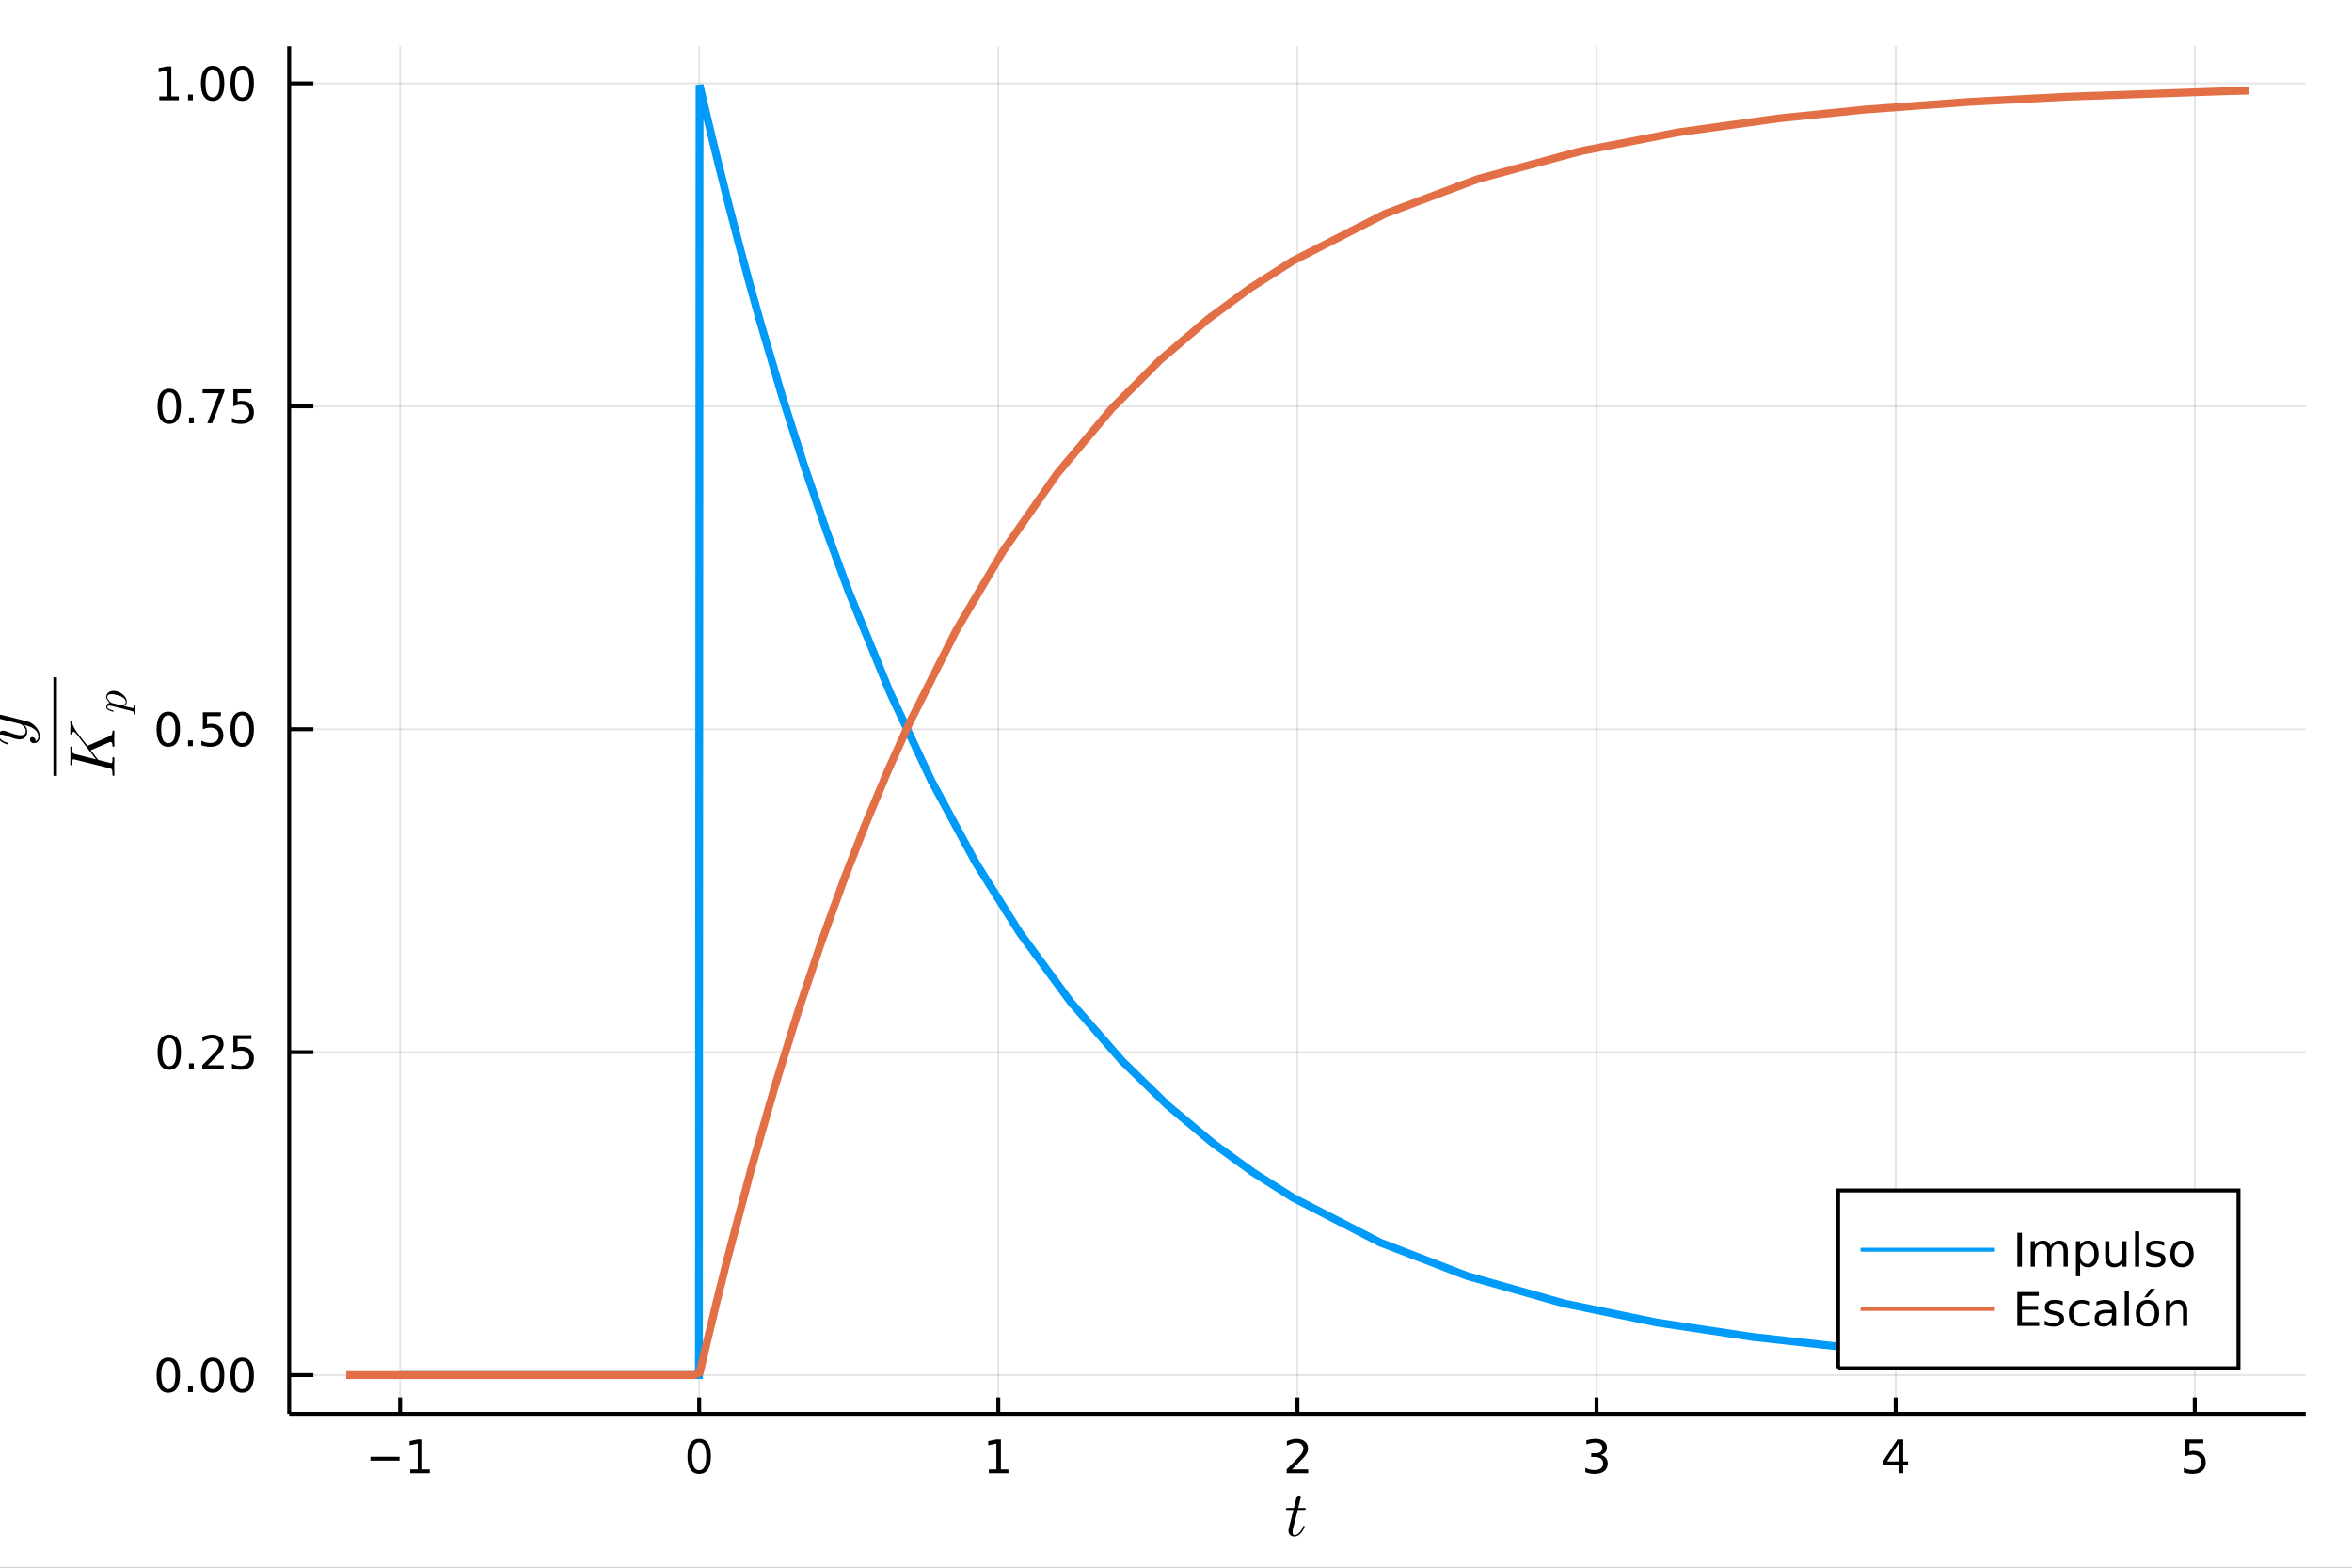 <?xml version="1.0" encoding="utf-8"?>
<svg xmlns="http://www.w3.org/2000/svg" xmlns:xlink="http://www.w3.org/1999/xlink" width="600" height="400" viewBox="0 0 2400 1600">
<rect x="0" y="0" width="2400" height="1600" fill="#333333" stroke="none"/>
<defs>
  <clipPath id="clip840">
    <rect x="0" y="0" width="2400" height="1600"/>
  </clipPath>
</defs>
<path clip-path="url(#clip840)" d="
M0 1600 L2400 1600 L2400 0 L0 0  Z
  " fill="#ffffff" fill-rule="evenodd" fill-opacity="1"/>
<defs>
  <clipPath id="clip841">
    <rect x="480" y="0" width="1681" height="1600"/>
  </clipPath>
</defs>
<defs>
  <clipPath id="clip842">
    <rect x="310" y="47" width="2043" height="1342"/>
  </clipPath>
</defs>
<path clip-path="url(#clip840)" d="
M295.06 1442.95 L2352.76 1442.95 L2352.76 47.244 L295.06 47.244  Z
  " fill="#ffffff" fill-rule="evenodd" fill-opacity="1"/>
<defs>
  <clipPath id="clip843">
    <rect x="295" y="47" width="2059" height="1397"/>
  </clipPath>
</defs>
<polyline clip-path="url(#clip843)" style="stroke:#000000; stroke-width:2; stroke-opacity:0.1; fill:none" points="
  408.237,1442.95 408.237,47.244 
  "/>
<polyline clip-path="url(#clip843)" style="stroke:#000000; stroke-width:2; stroke-opacity:0.1; fill:none" points="
  713.461,1442.95 713.461,47.244 
  "/>
<polyline clip-path="url(#clip843)" style="stroke:#000000; stroke-width:2; stroke-opacity:0.1; fill:none" points="
  1018.68,1442.95 1018.68,47.244 
  "/>
<polyline clip-path="url(#clip843)" style="stroke:#000000; stroke-width:2; stroke-opacity:0.1; fill:none" points="
  1323.91,1442.95 1323.91,47.244 
  "/>
<polyline clip-path="url(#clip843)" style="stroke:#000000; stroke-width:2; stroke-opacity:0.1; fill:none" points="
  1629.13,1442.95 1629.13,47.244 
  "/>
<polyline clip-path="url(#clip843)" style="stroke:#000000; stroke-width:2; stroke-opacity:0.1; fill:none" points="
  1934.36,1442.95 1934.36,47.244 
  "/>
<polyline clip-path="url(#clip843)" style="stroke:#000000; stroke-width:2; stroke-opacity:0.1; fill:none" points="
  2239.58,1442.95 2239.58,47.244 
  "/>
<polyline clip-path="url(#clip840)" style="stroke:#000000; stroke-width:4; stroke-opacity:1; fill:none" points="
  295.06,1442.95 2352.76,1442.95 
  "/>
<polyline clip-path="url(#clip840)" style="stroke:#000000; stroke-width:4; stroke-opacity:1; fill:none" points="
  408.237,1442.95 408.237,1426.2 
  "/>
<polyline clip-path="url(#clip840)" style="stroke:#000000; stroke-width:4; stroke-opacity:1; fill:none" points="
  713.461,1442.95 713.461,1426.2 
  "/>
<polyline clip-path="url(#clip840)" style="stroke:#000000; stroke-width:4; stroke-opacity:1; fill:none" points="
  1018.68,1442.95 1018.68,1426.2 
  "/>
<polyline clip-path="url(#clip840)" style="stroke:#000000; stroke-width:4; stroke-opacity:1; fill:none" points="
  1323.91,1442.95 1323.91,1426.2 
  "/>
<polyline clip-path="url(#clip840)" style="stroke:#000000; stroke-width:4; stroke-opacity:1; fill:none" points="
  1629.13,1442.95 1629.13,1426.2 
  "/>
<polyline clip-path="url(#clip840)" style="stroke:#000000; stroke-width:4; stroke-opacity:1; fill:none" points="
  1934.36,1442.95 1934.36,1426.2 
  "/>
<polyline clip-path="url(#clip840)" style="stroke:#000000; stroke-width:4; stroke-opacity:1; fill:none" points="
  2239.58,1442.95 2239.58,1426.2 
  "/>
<path clip-path="url(#clip840)" d="M 0 0 M377.994 1486.79 L407.67 1486.79 L407.67 1490.73 L377.994 1490.73 L377.994 1486.79 Z" fill="#000000" fill-rule="evenodd" fill-opacity="1" /><path clip-path="url(#clip840)" d="M 0 0 M418.573 1499.69 L426.212 1499.69 L426.212 1473.32 L417.902 1474.99 L417.902 1470.73 L426.165 1469.06 L430.841 1469.06 L430.841 1499.69 L438.48 1499.69 L438.48 1503.62 L418.573 1503.62 L418.573 1499.69 Z" fill="#000000" fill-rule="evenodd" fill-opacity="1" /><path clip-path="url(#clip840)" d="M 0 0 M713.461 1472.14 Q709.85 1472.14 708.021 1475.71 Q706.216 1479.25 706.216 1486.38 Q706.216 1493.48 708.021 1497.05 Q709.85 1500.59 713.461 1500.59 Q717.095 1500.59 718.901 1497.05 Q720.729 1493.48 720.729 1486.38 Q720.729 1479.25 718.901 1475.71 Q717.095 1472.14 713.461 1472.14 M713.461 1468.44 Q719.271 1468.44 722.327 1473.04 Q725.405 1477.63 725.405 1486.38 Q725.405 1495.1 722.327 1499.71 Q719.271 1504.29 713.461 1504.29 Q707.651 1504.29 704.572 1499.71 Q701.517 1495.1 701.517 1486.38 Q701.517 1477.63 704.572 1473.04 Q707.651 1468.44 713.461 1468.44 Z" fill="#000000" fill-rule="evenodd" fill-opacity="1" /><path clip-path="url(#clip840)" d="M 0 0 M1009.07 1499.69 L1016.71 1499.69 L1016.71 1473.32 L1008.4 1474.99 L1008.4 1470.73 L1016.66 1469.06 L1021.33 1469.06 L1021.33 1499.69 L1028.97 1499.69 L1028.97 1503.62 L1009.07 1503.62 L1009.07 1499.69 Z" fill="#000000" fill-rule="evenodd" fill-opacity="1" /><path clip-path="url(#clip840)" d="M 0 0 M1318.56 1499.69 L1334.88 1499.69 L1334.88 1503.62 L1312.94 1503.62 L1312.94 1499.69 Q1315.6 1496.93 1320.18 1492.3 Q1324.79 1487.65 1325.97 1486.31 Q1328.21 1483.78 1329.09 1482.05 Q1330 1480.29 1330 1478.6 Q1330 1475.84 1328.05 1474.11 Q1326.13 1472.37 1323.03 1472.37 Q1320.83 1472.37 1318.38 1473.14 Q1315.95 1473.9 1313.17 1475.45 L1313.17 1470.73 Q1315.99 1469.59 1318.45 1469.02 Q1320.9 1468.44 1322.94 1468.44 Q1328.31 1468.44 1331.5 1471.12 Q1334.7 1473.81 1334.7 1478.3 Q1334.7 1480.43 1333.88 1482.35 Q1333.1 1484.25 1330.99 1486.84 Q1330.41 1487.51 1327.31 1490.73 Q1324.21 1493.92 1318.56 1499.69 Z" fill="#000000" fill-rule="evenodd" fill-opacity="1" /><path clip-path="url(#clip840)" d="M 0 0 M1633.38 1484.99 Q1636.74 1485.71 1638.61 1487.97 Q1640.51 1490.24 1640.51 1493.58 Q1640.51 1498.69 1636.99 1501.49 Q1633.47 1504.29 1626.99 1504.29 Q1624.81 1504.29 1622.5 1503.85 Q1620.21 1503.44 1617.75 1502.58 L1617.75 1498.07 Q1619.7 1499.2 1622.01 1499.78 Q1624.33 1500.36 1626.85 1500.36 Q1631.25 1500.36 1633.54 1498.62 Q1635.86 1496.89 1635.86 1493.58 Q1635.86 1490.52 1633.7 1488.81 Q1631.57 1487.07 1627.75 1487.07 L1623.73 1487.07 L1623.73 1483.23 L1627.94 1483.23 Q1631.39 1483.23 1633.22 1481.86 Q1635.05 1480.47 1635.05 1477.88 Q1635.05 1475.22 1633.15 1473.81 Q1631.27 1472.37 1627.75 1472.37 Q1625.83 1472.37 1623.63 1472.79 Q1621.44 1473.21 1618.8 1474.08 L1618.8 1469.92 Q1621.46 1469.18 1623.77 1468.81 Q1626.11 1468.44 1628.17 1468.44 Q1633.5 1468.44 1636.6 1470.87 Q1639.7 1473.27 1639.7 1477.4 Q1639.7 1480.27 1638.06 1482.26 Q1636.41 1484.22 1633.38 1484.99 Z" fill="#000000" fill-rule="evenodd" fill-opacity="1" /><path clip-path="url(#clip840)" d="M 0 0 M1937.36 1473.14 L1925.56 1491.58 L1937.36 1491.58 L1937.36 1473.14 M1936.14 1469.06 L1942.02 1469.06 L1942.02 1491.58 L1946.95 1491.58 L1946.95 1495.47 L1942.02 1495.47 L1942.02 1503.62 L1937.36 1503.62 L1937.36 1495.47 L1921.76 1495.47 L1921.76 1490.96 L1936.14 1469.06 Z" fill="#000000" fill-rule="evenodd" fill-opacity="1" /><path clip-path="url(#clip840)" d="M 0 0 M2229.86 1469.06 L2248.21 1469.06 L2248.21 1473 L2234.14 1473 L2234.14 1481.47 Q2235.16 1481.12 2236.18 1480.96 Q2237.19 1480.77 2238.21 1480.77 Q2244 1480.77 2247.38 1483.95 Q2250.76 1487.12 2250.76 1492.53 Q2250.76 1498.11 2247.29 1501.21 Q2243.82 1504.29 2237.5 1504.29 Q2235.32 1504.29 2233.05 1503.92 Q2230.81 1503.55 2228.4 1502.81 L2228.4 1498.11 Q2230.48 1499.25 2232.7 1499.8 Q2234.93 1500.36 2237.4 1500.36 Q2241.41 1500.36 2243.75 1498.25 Q2246.08 1496.15 2246.08 1492.53 Q2246.08 1488.92 2243.75 1486.82 Q2241.41 1484.71 2237.4 1484.71 Q2235.53 1484.71 2233.65 1485.13 Q2231.8 1485.54 2229.86 1486.42 L2229.86 1469.06 Z" fill="#000000" fill-rule="evenodd" fill-opacity="1" /><path clip-path="url(#clip840)" d="M 0 0 M1332.38 1539.82 Q1332.38 1540.72 1331.96 1540.95 Q1331.54 1541.14 1330.38 1541.14 L1324.2 1541.14 L1319.3 1560.59 Q1318.92 1562.3 1318.92 1563.75 Q1318.92 1565.36 1319.4 1566.07 Q1319.92 1566.78 1320.98 1566.78 Q1323.07 1566.78 1325.33 1564.88 Q1327.61 1562.98 1329.55 1558.34 Q1329.8 1557.73 1329.93 1557.6 Q1330.09 1557.44 1330.51 1557.44 Q1331.32 1557.44 1331.32 1558.08 Q1331.32 1558.31 1330.87 1559.34 Q1330.45 1560.37 1329.51 1561.88 Q1328.61 1563.4 1327.42 1564.81 Q1326.26 1566.23 1324.49 1567.26 Q1322.72 1568.26 1320.82 1568.26 Q1318.14 1568.26 1316.44 1566.55 Q1314.76 1564.84 1314.76 1562.17 Q1314.76 1561.3 1315.44 1558.53 Q1316.12 1555.73 1319.79 1541.14 L1313.96 1541.14 Q1313.15 1541.14 1312.83 1541.11 Q1312.54 1541.08 1312.31 1540.92 Q1312.12 1540.72 1312.12 1540.34 Q1312.12 1539.72 1312.38 1539.47 Q1312.64 1539.18 1312.96 1539.14 Q1313.31 1539.08 1314.12 1539.08 L1320.3 1539.08 L1322.88 1528.61 Q1323.14 1527.58 1323.78 1527 Q1324.46 1526.39 1324.84 1526.33 Q1325.23 1526.23 1325.52 1526.23 Q1326.39 1526.23 1326.9 1526.71 Q1327.42 1527.16 1327.42 1528 Q1327.42 1528.45 1324.71 1539.08 L1330.51 1539.08 Q1331.25 1539.08 1331.54 1539.11 Q1331.86 1539.14 1332.12 1539.31 Q1332.38 1539.47 1332.38 1539.82 Z" fill="#000000" fill-rule="evenodd" fill-opacity="1" /><polyline clip-path="url(#clip843)" style="stroke:#000000; stroke-width:2; stroke-opacity:0.1; fill:none" points="
  295.06,1403.45 2352.76,1403.45 
  "/>
<polyline clip-path="url(#clip843)" style="stroke:#000000; stroke-width:2; stroke-opacity:0.1; fill:none" points="
  295.06,1073.86 2352.76,1073.86 
  "/>
<polyline clip-path="url(#clip843)" style="stroke:#000000; stroke-width:2; stroke-opacity:0.1; fill:none" points="
  295.06,744.267 2352.76,744.267 
  "/>
<polyline clip-path="url(#clip843)" style="stroke:#000000; stroke-width:2; stroke-opacity:0.1; fill:none" points="
  295.06,414.677 2352.76,414.677 
  "/>
<polyline clip-path="url(#clip843)" style="stroke:#000000; stroke-width:2; stroke-opacity:0.1; fill:none" points="
  295.06,85.086 2352.76,85.086 
  "/>
<polyline clip-path="url(#clip840)" style="stroke:#000000; stroke-width:4; stroke-opacity:1; fill:none" points="
  295.06,1442.95 295.06,47.244 
  "/>
<polyline clip-path="url(#clip840)" style="stroke:#000000; stroke-width:4; stroke-opacity:1; fill:none" points="
  295.06,1403.45 319.753,1403.45 
  "/>
<polyline clip-path="url(#clip840)" style="stroke:#000000; stroke-width:4; stroke-opacity:1; fill:none" points="
  295.06,1073.86 319.753,1073.86 
  "/>
<polyline clip-path="url(#clip840)" style="stroke:#000000; stroke-width:4; stroke-opacity:1; fill:none" points="
  295.06,744.267 319.753,744.267 
  "/>
<polyline clip-path="url(#clip840)" style="stroke:#000000; stroke-width:4; stroke-opacity:1; fill:none" points="
  295.06,414.677 319.753,414.677 
  "/>
<polyline clip-path="url(#clip840)" style="stroke:#000000; stroke-width:4; stroke-opacity:1; fill:none" points="
  295.06,85.086 319.753,85.086 
  "/>
<path clip-path="url(#clip840)" d="M 0 0 M171.723 1389.25 Q168.112 1389.25 166.283 1392.81 Q164.478 1396.35 164.478 1403.48 Q164.478 1410.59 166.283 1414.15 Q168.112 1417.7 171.723 1417.7 Q175.357 1417.7 177.163 1414.15 Q178.991 1410.59 178.991 1403.48 Q178.991 1396.35 177.163 1392.81 Q175.357 1389.25 171.723 1389.25 M171.723 1385.54 Q177.533 1385.54 180.589 1390.15 Q183.667 1394.73 183.667 1403.48 Q183.667 1412.21 180.589 1416.82 Q177.533 1421.4 171.723 1421.4 Q165.913 1421.4 162.834 1416.82 Q159.778 1412.21 159.778 1403.48 Q159.778 1394.73 162.834 1390.15 Q165.913 1385.54 171.723 1385.54 Z" fill="#000000" fill-rule="evenodd" fill-opacity="1" /><path clip-path="url(#clip840)" d="M 0 0 M191.885 1414.85 L196.769 1414.85 L196.769 1420.73 L191.885 1420.73 L191.885 1414.85 Z" fill="#000000" fill-rule="evenodd" fill-opacity="1" /><path clip-path="url(#clip840)" d="M 0 0 M216.954 1389.25 Q213.343 1389.25 211.514 1392.81 Q209.709 1396.35 209.709 1403.48 Q209.709 1410.59 211.514 1414.15 Q213.343 1417.7 216.954 1417.7 Q220.588 1417.7 222.394 1414.15 Q224.223 1410.59 224.223 1403.48 Q224.223 1396.35 222.394 1392.81 Q220.588 1389.25 216.954 1389.25 M216.954 1385.54 Q222.764 1385.54 225.82 1390.15 Q228.898 1394.73 228.898 1403.48 Q228.898 1412.21 225.82 1416.82 Q222.764 1421.4 216.954 1421.4 Q211.144 1421.4 208.065 1416.82 Q205.01 1412.21 205.01 1403.48 Q205.01 1394.73 208.065 1390.15 Q211.144 1385.54 216.954 1385.54 Z" fill="#000000" fill-rule="evenodd" fill-opacity="1" /><path clip-path="url(#clip840)" d="M 0 0 M247.116 1389.25 Q243.505 1389.25 241.676 1392.81 Q239.871 1396.35 239.871 1403.48 Q239.871 1410.59 241.676 1414.15 Q243.505 1417.7 247.116 1417.7 Q250.75 1417.7 252.556 1414.15 Q254.384 1410.59 254.384 1403.48 Q254.384 1396.35 252.556 1392.81 Q250.75 1389.25 247.116 1389.25 M247.116 1385.54 Q252.926 1385.54 255.982 1390.15 Q259.06 1394.73 259.06 1403.48 Q259.06 1412.21 255.982 1416.82 Q252.926 1421.4 247.116 1421.4 Q241.306 1421.4 238.227 1416.82 Q235.172 1412.21 235.172 1403.48 Q235.172 1394.73 238.227 1390.15 Q241.306 1385.54 247.116 1385.54 Z" fill="#000000" fill-rule="evenodd" fill-opacity="1" /><path clip-path="url(#clip840)" d="M 0 0 M172.718 1059.66 Q169.107 1059.66 167.278 1063.22 Q165.473 1066.76 165.473 1073.89 Q165.473 1081 167.278 1084.56 Q169.107 1088.11 172.718 1088.11 Q176.352 1088.11 178.158 1084.56 Q179.987 1081 179.987 1073.89 Q179.987 1066.76 178.158 1063.22 Q176.352 1059.66 172.718 1059.66 M172.718 1055.95 Q178.528 1055.95 181.584 1060.56 Q184.663 1065.14 184.663 1073.89 Q184.663 1082.62 181.584 1087.23 Q178.528 1091.81 172.718 1091.81 Q166.908 1091.81 163.829 1087.23 Q160.774 1082.62 160.774 1073.89 Q160.774 1065.14 163.829 1060.56 Q166.908 1055.95 172.718 1055.95 Z" fill="#000000" fill-rule="evenodd" fill-opacity="1" /><path clip-path="url(#clip840)" d="M 0 0 M192.88 1085.26 L197.764 1085.26 L197.764 1091.14 L192.88 1091.14 L192.88 1085.26 Z" fill="#000000" fill-rule="evenodd" fill-opacity="1" /><path clip-path="url(#clip840)" d="M 0 0 M211.977 1087.2 L228.297 1087.2 L228.297 1091.14 L206.352 1091.14 L206.352 1087.2 Q209.014 1084.45 213.598 1079.82 Q218.204 1075.17 219.385 1073.82 Q221.63 1071.3 222.51 1069.56 Q223.412 1067.8 223.412 1066.12 Q223.412 1063.36 221.468 1061.62 Q219.547 1059.89 216.445 1059.89 Q214.246 1059.89 211.792 1060.65 Q209.362 1061.42 206.584 1062.97 L206.584 1058.24 Q209.408 1057.11 211.862 1056.53 Q214.315 1055.95 216.352 1055.95 Q221.723 1055.95 224.917 1058.64 Q228.111 1061.32 228.111 1065.81 Q228.111 1067.94 227.301 1069.87 Q226.514 1071.76 224.408 1074.36 Q223.829 1075.03 220.727 1078.24 Q217.625 1081.44 211.977 1087.2 Z" fill="#000000" fill-rule="evenodd" fill-opacity="1" /><path clip-path="url(#clip840)" d="M 0 0 M238.158 1056.58 L256.514 1056.58 L256.514 1060.51 L242.44 1060.51 L242.44 1068.99 Q243.459 1068.64 244.477 1068.48 Q245.496 1068.29 246.514 1068.29 Q252.301 1068.29 255.681 1071.46 Q259.06 1074.63 259.06 1080.05 Q259.06 1085.63 255.588 1088.73 Q252.116 1091.81 245.797 1091.81 Q243.621 1091.81 241.352 1091.44 Q239.107 1091.07 236.699 1090.33 L236.699 1085.63 Q238.783 1086.76 241.005 1087.32 Q243.227 1087.87 245.704 1087.87 Q249.709 1087.87 252.047 1085.77 Q254.384 1083.66 254.384 1080.05 Q254.384 1076.44 252.047 1074.33 Q249.709 1072.23 245.704 1072.23 Q243.829 1072.23 241.954 1072.64 Q240.102 1073.06 238.158 1073.94 L238.158 1056.58 Z" fill="#000000" fill-rule="evenodd" fill-opacity="1" /><path clip-path="url(#clip840)" d="M 0 0 M171.723 730.066 Q168.112 730.066 166.283 733.631 Q164.478 737.172 164.478 744.302 Q164.478 751.409 166.283 754.973 Q168.112 758.515 171.723 758.515 Q175.357 758.515 177.163 754.973 Q178.991 751.409 178.991 744.302 Q178.991 737.172 177.163 733.631 Q175.357 730.066 171.723 730.066 M171.723 726.362 Q177.533 726.362 180.589 730.969 Q183.667 735.552 183.667 744.302 Q183.667 753.029 180.589 757.635 Q177.533 762.219 171.723 762.219 Q165.913 762.219 162.834 757.635 Q159.778 753.029 159.778 744.302 Q159.778 735.552 162.834 730.969 Q165.913 726.362 171.723 726.362 Z" fill="#000000" fill-rule="evenodd" fill-opacity="1" /><path clip-path="url(#clip840)" d="M 0 0 M191.885 755.668 L196.769 755.668 L196.769 761.547 L191.885 761.547 L191.885 755.668 Z" fill="#000000" fill-rule="evenodd" fill-opacity="1" /><path clip-path="url(#clip840)" d="M 0 0 M207 726.987 L225.357 726.987 L225.357 730.923 L211.283 730.923 L211.283 739.395 Q212.301 739.047 213.32 738.885 Q214.338 738.7 215.357 738.7 Q221.144 738.7 224.524 741.872 Q227.903 745.043 227.903 750.459 Q227.903 756.038 224.431 759.14 Q220.959 762.219 214.639 762.219 Q212.463 762.219 210.195 761.848 Q207.95 761.478 205.542 760.737 L205.542 756.038 Q207.625 757.172 209.848 757.728 Q212.07 758.283 214.547 758.283 Q218.551 758.283 220.889 756.177 Q223.227 754.071 223.227 750.459 Q223.227 746.848 220.889 744.742 Q218.551 742.635 214.547 742.635 Q212.672 742.635 210.797 743.052 Q208.945 743.469 207 744.348 L207 726.987 Z" fill="#000000" fill-rule="evenodd" fill-opacity="1" /><path clip-path="url(#clip840)" d="M 0 0 M247.116 730.066 Q243.505 730.066 241.676 733.631 Q239.871 737.172 239.871 744.302 Q239.871 751.409 241.676 754.973 Q243.505 758.515 247.116 758.515 Q250.75 758.515 252.556 754.973 Q254.384 751.409 254.384 744.302 Q254.384 737.172 252.556 733.631 Q250.75 730.066 247.116 730.066 M247.116 726.362 Q252.926 726.362 255.982 730.969 Q259.06 735.552 259.06 744.302 Q259.06 753.029 255.982 757.635 Q252.926 762.219 247.116 762.219 Q241.306 762.219 238.227 757.635 Q235.172 753.029 235.172 744.302 Q235.172 735.552 238.227 730.969 Q241.306 726.362 247.116 726.362 Z" fill="#000000" fill-rule="evenodd" fill-opacity="1" /><path clip-path="url(#clip840)" d="M 0 0 M172.718 400.475 Q169.107 400.475 167.278 404.04 Q165.473 407.582 165.473 414.711 Q165.473 421.818 167.278 425.383 Q169.107 428.924 172.718 428.924 Q176.352 428.924 178.158 425.383 Q179.987 421.818 179.987 414.711 Q179.987 407.582 178.158 404.04 Q176.352 400.475 172.718 400.475 M172.718 396.772 Q178.528 396.772 181.584 401.378 Q184.663 405.961 184.663 414.711 Q184.663 423.438 181.584 428.045 Q178.528 432.628 172.718 432.628 Q166.908 432.628 163.829 428.045 Q160.774 423.438 160.774 414.711 Q160.774 405.961 163.829 401.378 Q166.908 396.772 172.718 396.772 Z" fill="#000000" fill-rule="evenodd" fill-opacity="1" /><path clip-path="url(#clip840)" d="M 0 0 M192.88 426.077 L197.764 426.077 L197.764 431.957 L192.88 431.957 L192.88 426.077 Z" fill="#000000" fill-rule="evenodd" fill-opacity="1" /><path clip-path="url(#clip840)" d="M 0 0 M206.769 397.397 L228.991 397.397 L228.991 399.387 L216.445 431.957 L211.561 431.957 L223.366 401.332 L206.769 401.332 L206.769 397.397 Z" fill="#000000" fill-rule="evenodd" fill-opacity="1" /><path clip-path="url(#clip840)" d="M 0 0 M238.158 397.397 L256.514 397.397 L256.514 401.332 L242.44 401.332 L242.44 409.804 Q243.459 409.457 244.477 409.295 Q245.496 409.11 246.514 409.11 Q252.301 409.11 255.681 412.281 Q259.06 415.452 259.06 420.869 Q259.06 426.447 255.588 429.549 Q252.116 432.628 245.797 432.628 Q243.621 432.628 241.352 432.258 Q239.107 431.887 236.699 431.147 L236.699 426.447 Q238.783 427.582 241.005 428.137 Q243.227 428.693 245.704 428.693 Q249.709 428.693 252.047 426.586 Q254.384 424.48 254.384 420.869 Q254.384 417.258 252.047 415.151 Q249.709 413.045 245.704 413.045 Q243.829 413.045 241.954 413.461 Q240.102 413.878 238.158 414.758 L238.158 397.397 Z" fill="#000000" fill-rule="evenodd" fill-opacity="1" /><path clip-path="url(#clip840)" d="M 0 0 M162.533 98.431 L170.172 98.431 L170.172 72.065 L161.862 73.732 L161.862 69.473 L170.126 67.806 L174.802 67.806 L174.802 98.431 L182.44 98.431 L182.44 102.366 L162.533 102.366 L162.533 98.431 Z" fill="#000000" fill-rule="evenodd" fill-opacity="1" /><path clip-path="url(#clip840)" d="M 0 0 M191.885 96.486 L196.769 96.486 L196.769 102.366 L191.885 102.366 L191.885 96.486 Z" fill="#000000" fill-rule="evenodd" fill-opacity="1" /><path clip-path="url(#clip840)" d="M 0 0 M216.954 70.885 Q213.343 70.885 211.514 74.45 Q209.709 77.991 209.709 85.121 Q209.709 92.227 211.514 95.792 Q213.343 99.334 216.954 99.334 Q220.588 99.334 222.394 95.792 Q224.223 92.227 224.223 85.121 Q224.223 77.991 222.394 74.45 Q220.588 70.885 216.954 70.885 M216.954 67.181 Q222.764 67.181 225.82 71.787 Q228.898 76.371 228.898 85.121 Q228.898 93.847 225.82 98.454 Q222.764 103.037 216.954 103.037 Q211.144 103.037 208.065 98.454 Q205.01 93.847 205.01 85.121 Q205.01 76.371 208.065 71.787 Q211.144 67.181 216.954 67.181 Z" fill="#000000" fill-rule="evenodd" fill-opacity="1" /><path clip-path="url(#clip840)" d="M 0 0 M247.116 70.885 Q243.505 70.885 241.676 74.45 Q239.871 77.991 239.871 85.121 Q239.871 92.227 241.676 95.792 Q243.505 99.334 247.116 99.334 Q250.75 99.334 252.556 95.792 Q254.384 92.227 254.384 85.121 Q254.384 77.991 252.556 74.45 Q250.75 70.885 247.116 70.885 M247.116 67.181 Q252.926 67.181 255.982 71.787 Q259.06 76.371 259.06 85.121 Q259.06 93.847 255.982 98.454 Q252.926 103.037 247.116 103.037 Q241.306 103.037 238.227 98.454 Q235.172 93.847 235.172 85.121 Q235.172 76.371 238.227 71.787 Q241.306 67.181 247.116 67.181 Z" fill="#000000" fill-rule="evenodd" fill-opacity="1" /><path clip-path="url(#clip840)" d="M 0 0 M0.417 729.443 Q0.868 729.443 1.931 729.733 L27.116 736.045 Q32.72 737.43 36.649 741.939 Q40.578 746.416 40.578 751.504 Q40.578 754.564 38.936 756.528 Q37.325 758.493 34.846 758.493 Q32.656 758.493 31.593 757.333 Q30.562 756.174 30.562 754.789 Q30.562 754.338 30.691 753.855 Q30.82 753.372 31.367 752.857 Q31.915 752.341 32.849 752.341 Q34.362 752.341 35.554 753.662 Q36.102 754.306 36.23 754.918 Q36.359 755.498 36.359 756.496 Q37.261 756.11 37.873 755.401 Q38.485 754.692 38.71 753.887 Q38.968 753.082 39.032 752.567 Q39.129 752.019 39.129 751.504 Q39.129 747.382 34.974 744.226 Q33.718 743.292 32.462 742.615 Q31.238 741.907 29.725 741.391 Q28.243 740.876 27.438 740.651 Q26.633 740.393 24.797 739.942 Q27.793 742.937 27.793 746.609 Q27.793 748.155 27.374 749.54 Q26.955 750.892 26.086 752.084 Q25.184 753.275 23.606 753.984 Q22.028 754.66 19.934 754.66 Q17.712 754.66 14.685 753.791 Q11.657 752.921 6.086 750.828 Q2.962 749.701 1.448 749.701 Q0.707 749.701 0.256 749.862 Q-0.227 750.023 -0.388 750.345 Q-0.581 750.667 -0.613 750.86 Q-0.645 751.021 -0.645 751.343 Q-0.645 753.243 1.287 755.015 Q3.219 756.786 7.535 758.01 Q8.34 758.267 8.533 758.428 Q8.727 758.589 8.727 759.072 Q8.694 759.878 8.05 759.878 Q7.793 759.878 6.794 759.588 Q5.764 759.298 4.25 758.622 Q2.704 757.913 1.319 756.947 Q-0.098 755.981 -1.096 754.467 Q-2.095 752.921 -2.095 751.15 Q-2.095 748.734 -0.516 747.253 Q1.029 745.739 3.316 745.739 Q4.25 745.739 5.087 745.997 Q5.892 746.222 8.05 747.06 Q16.746 750.441 20.997 750.441 Q22.028 750.441 22.897 750.28 Q23.735 750.087 24.572 749.668 Q25.377 749.25 25.86 748.412 Q26.311 747.543 26.311 746.351 Q26.311 744.837 25.602 743.42 Q24.862 741.971 23.863 741.069 Q22.865 740.135 22.028 739.588 Q21.158 739.008 20.707 738.879 L8.855 735.916 L3.574 734.596 Q0.707 733.984 -0.001 733.694 Q-0.678 733.308 -1.032 732.631 Q-1.386 731.955 -1.386 731.375 Q-1.386 730.57 -0.903 730.023 Q-0.42 729.443 0.417 729.443 Z" fill="#000000" fill-rule="evenodd" fill-opacity="1" /><path clip-path="url(#clip840)" d="
M58.042 791.878 L58.042 691.276 L54.522 691.276 L54.522 791.878  Z
  " fill="#000000" fill-rule="evenodd" fill-opacity="1"/>
<path clip-path="url(#clip840)" d="M 0 0 M72.432 735.743 Q72.851 735.743 73.141 735.839 Q73.398 735.936 73.527 736.161 Q73.656 736.387 73.688 736.516 Q73.72 736.645 73.752 736.934 Q73.881 738.319 74.107 739.285 Q74.332 740.219 75.492 742.538 Q76.651 744.825 78.744 747.691 L87.665 759.221 L89.179 761.153 Q89.276 761.153 89.469 761.089 Q89.63 761.024 89.856 760.96 Q90.049 760.863 90.113 760.831 L111.723 751.459 Q113.462 750.719 114.074 749.817 Q114.686 748.915 114.718 746.886 Q114.718 746.564 114.751 746.435 Q114.751 746.274 114.815 746.049 Q114.847 745.791 115.008 745.694 Q115.169 745.566 115.427 745.566 Q116.747 745.566 116.747 746.757 Q116.747 747.498 116.651 750.01 Q116.554 752.522 116.554 753.231 Q116.554 754.551 116.651 757.256 Q116.747 759.962 116.747 761.282 Q116.747 762.216 116.007 762.216 Q115.395 762.216 115.105 761.991 Q114.783 761.733 114.751 761.507 Q114.718 761.282 114.718 760.767 Q114.718 760.38 114.686 759.962 Q114.622 759.511 114.461 758.867 Q114.268 758.19 113.817 757.772 Q113.334 757.321 112.657 757.321 Q112.11 757.321 110.338 758.126 L92.593 765.759 L100.258 775.581 L110.628 778.222 Q111.015 778.287 111.691 778.448 Q112.367 778.609 112.85 778.738 Q113.334 778.834 113.527 778.834 Q113.945 778.834 114.203 778.577 Q114.461 778.287 114.59 777.578 Q114.686 776.87 114.718 776.322 Q114.718 775.742 114.718 774.551 Q114.718 773.069 114.976 772.812 Q115.137 772.683 115.427 772.683 Q115.878 772.683 116.2 772.812 Q116.49 772.941 116.586 773.198 Q116.683 773.424 116.715 773.585 Q116.747 773.746 116.747 774.003 Q116.747 774.68 116.683 776.129 Q116.619 777.546 116.619 778.287 L116.554 782.506 L116.747 790.879 Q116.747 791.878 115.942 791.878 Q115.33 791.878 115.073 791.62 Q114.783 791.362 114.751 791.072 Q114.718 790.783 114.718 790.042 Q114.718 788.432 114.622 787.465 Q114.525 786.499 114.396 785.887 Q114.235 785.243 113.784 784.921 Q113.334 784.567 112.947 784.406 Q112.528 784.245 111.594 784.019 L76.168 775.195 Q75.105 774.937 74.944 774.937 Q74.397 774.937 74.203 775.259 Q73.978 775.549 73.881 776.387 Q73.752 777.997 73.752 779.221 Q73.752 780.026 73.72 780.348 Q73.688 780.638 73.527 780.895 Q73.334 781.121 72.947 781.121 Q71.691 781.121 71.691 779.8 L71.885 771.298 L71.691 762.86 Q71.691 761.926 72.432 761.926 Q73.366 761.926 73.559 762.377 Q73.752 762.796 73.752 764.181 Q73.752 766.596 74.075 767.691 Q74.365 768.754 74.88 769.076 Q75.363 769.366 76.78 769.72 L97.939 775.002 L78.165 749.269 Q76.168 746.886 75.137 746.886 Q74.461 746.886 74.171 747.369 Q73.849 747.82 73.752 748.947 Q73.624 749.752 73.012 749.752 Q72.4 749.752 72.11 749.527 Q71.788 749.269 71.756 749.076 Q71.691 748.851 71.691 748.496 Q71.691 747.305 71.788 744.825 Q71.885 742.345 71.885 741.153 Q71.885 740.348 71.788 738.77 Q71.691 737.192 71.691 736.484 Q71.691 736.129 71.949 735.936 Q72.174 735.743 72.432 735.743 Z" fill="#000000" fill-rule="evenodd" fill-opacity="1" /><path clip-path="url(#clip840)" d="M 0 0 M115.844 705.122 Q119.136 705.122 122.315 706.79 Q125.493 708.436 127.455 711.028 Q129.393 713.621 129.393 716.258 Q129.393 717.837 128.537 718.896 Q127.657 719.933 126.418 720.497 Q127.951 720.925 131.625 721.849 Q135.3 722.774 135.661 722.774 Q135.864 722.774 135.954 722.729 Q136.044 722.684 136.157 722.481 Q136.292 722.278 136.337 721.782 Q136.405 721.286 136.405 720.452 Q136.405 720.023 136.405 719.865 Q136.427 719.685 136.54 719.527 Q136.653 719.347 136.901 719.347 Q137.825 719.347 137.825 720.181 Q137.825 720.925 137.757 722.458 Q137.69 723.991 137.69 724.758 Q137.69 725.411 137.757 726.719 Q137.825 728.026 137.825 728.635 Q137.825 729.244 137.284 729.244 Q136.968 729.244 136.765 729.154 Q136.585 729.086 136.495 728.906 Q136.427 728.725 136.405 728.568 Q136.405 728.432 136.405 728.162 Q136.405 727.125 136.224 726.674 Q136.066 726.223 135.728 726.065 Q135.413 725.885 134.511 725.682 L113.951 720.497 Q112.575 720.181 111.606 720.181 Q110.389 720.181 109.938 720.564 Q109.487 720.948 109.487 721.624 Q109.487 722.796 110.885 723.563 Q112.282 724.329 114.988 724.983 Q115.732 725.186 115.889 725.321 Q116.047 725.434 116.047 725.772 Q116.025 726.336 115.574 726.336 Q115.461 726.336 114.74 726.155 Q113.996 725.975 112.914 725.637 Q111.809 725.276 111.11 724.893 Q110.637 724.667 110.321 724.464 Q110.005 724.262 109.509 723.856 Q109.014 723.427 108.743 722.819 Q108.472 722.21 108.472 721.466 Q108.472 720.023 109.329 718.828 Q110.186 717.634 111.922 717.318 Q110.411 716.033 109.442 714.455 Q108.472 712.877 108.472 711.276 Q108.472 708.616 110.547 706.88 Q112.598 705.122 115.844 705.122 M113.815 708.458 Q111.764 708.458 110.637 709.247 Q109.487 710.014 109.487 711.411 Q109.487 713.147 111.245 715.154 Q112.914 717.138 114.469 717.543 L123.509 719.82 L124.253 719.956 Q124.389 719.956 124.794 719.888 Q125.178 719.798 125.809 719.55 Q126.44 719.279 127.004 718.919 Q127.545 718.535 127.951 717.859 Q128.356 717.16 128.356 716.304 Q128.356 714.928 127.139 713.44 Q125.922 711.93 123.622 710.803 Q122.134 710.104 118.933 709.292 Q115.709 708.458 113.815 708.458 Z" fill="#000000" fill-rule="evenodd" fill-opacity="1" /><polyline clip-path="url(#clip843)" style="stroke:#009af9; stroke-width:8; stroke-opacity:1; fill:none" points="
  408.237,1403.45 417.18,1403.45 426.122,1403.45 508.806,1403.45 591.49,1403.45 616.335,1403.45 641.18,1403.45 666.025,1403.45 690.87,1403.45 696.121,1403.45 
  701.373,1403.45 703.999,1403.45 706.624,1403.45 707.937,1403.45 709.25,1403.45 710.563,1403.45 711.876,1403.45 712.532,1403.45 713.189,1403.45 713.845,86.745 
  714.502,89.574 715.158,92.397 715.815,95.213 716.471,98.024 717.127,100.828 719.753,111.986 722.379,123.049 727.63,144.89 732.882,166.359 743.385,208.204 
  753.888,248.634 764.391,287.697 774.894,325.437 797.713,403.091 820.531,475.15 843.349,542.019 866.168,604.071 908.241,707.003 950.314,796.681 995.421,880.04 
  1040.53,951.947 1092.79,1023 1145.05,1082.87 1191.49,1128.12 1237.94,1166.98 1278.66,1196.52 1319.39,1222.37 1408.19,1268.08 1497.53,1302.43 1596.3,1330.36 
  1690.27,1349.73 1787.99,1364.44 1870.24,1373.66 1970.67,1382.01 2065.07,1387.71 2216.3,1393.86 2239.58,1394.57 
  "/>
<polyline clip-path="url(#clip843)" style="stroke:#e26f46; stroke-width:8; stroke-opacity:1; fill:none" points="
  353.297,1403.45 362.776,1403.45 372.255,1403.45 459.9,1403.45 547.545,1403.45 600.216,1403.45 652.888,1403.45 675.154,1403.45 697.42,1403.45 702.987,1403.45 
  708.554,1403.45 714.12,1400.6 719.687,1376.83 730.82,1330.56 741.953,1285.95 766.141,1194.46 790.328,1109.94 814.516,1031.86 838.703,959.729 861.002,898.108 
  883.301,840.829 905.6,787.585 927.899,738.092 975.712,643.408 1023.53,562.453 1078.92,483.221 1134.32,417.14 1183.55,367.679 1232.78,325.585 1275.95,293.865 
  1319.12,266.329 1413.25,218.23 1507.95,182.716 1612.64,154.367 1712.26,135.075 1815.83,120.69 1903.02,111.843 2009.47,103.965 2109.54,98.688 2269.85,93.13 
  2294.52,92.506 
  "/>
<path clip-path="url(#clip840)" d="
M1875.6 1396.43 L2284.17 1396.43 L2284.17 1214.99 L1875.6 1214.99  Z
  " fill="#ffffff" fill-rule="evenodd" fill-opacity="1"/>
<polyline clip-path="url(#clip840)" style="stroke:#000000; stroke-width:4; stroke-opacity:1; fill:none" points="
  1875.6,1396.43 2284.17,1396.43 2284.17,1214.99 1875.6,1214.99 1875.6,1396.43 
  "/>
<polyline clip-path="url(#clip840)" style="stroke:#009af9; stroke-width:4; stroke-opacity:1; fill:none" points="
  1898.47,1275.47 2035.65,1275.47 
  "/>
<path clip-path="url(#clip840)" d="M 0 0 M2058.51 1258.19 L2063.19 1258.19 L2063.19 1292.75 L2058.51 1292.75 L2058.51 1258.19 Z" fill="#000000" fill-rule="evenodd" fill-opacity="1" /><path clip-path="url(#clip840)" d="M 0 0 M2092.49 1271.8 Q2094.09 1268.93 2096.31 1267.56 Q2098.53 1266.2 2101.54 1266.2 Q2105.59 1266.2 2107.79 1269.04 Q2109.99 1271.87 2109.99 1277.1 L2109.99 1292.75 L2105.71 1292.75 L2105.71 1277.24 Q2105.71 1273.51 2104.39 1271.7 Q2103.07 1269.9 2100.36 1269.9 Q2097.05 1269.9 2095.13 1272.1 Q2093.21 1274.3 2093.21 1278.09 L2093.21 1292.75 L2088.93 1292.75 L2088.93 1277.24 Q2088.93 1273.49 2087.61 1271.7 Q2086.29 1269.9 2083.53 1269.9 Q2080.27 1269.9 2078.35 1272.12 Q2076.43 1274.32 2076.43 1278.09 L2076.43 1292.75 L2072.14 1292.75 L2072.14 1266.82 L2076.43 1266.82 L2076.43 1270.85 Q2077.88 1268.46 2079.92 1267.33 Q2081.96 1266.2 2084.76 1266.2 Q2087.58 1266.2 2089.55 1267.63 Q2091.54 1269.07 2092.49 1271.8 Z" fill="#000000" fill-rule="evenodd" fill-opacity="1" /><path clip-path="url(#clip840)" d="M 0 0 M2122.61 1288.86 L2122.61 1302.61 L2118.32 1302.61 L2118.32 1266.82 L2122.61 1266.82 L2122.61 1270.76 Q2123.95 1268.44 2125.99 1267.33 Q2128.05 1266.2 2130.89 1266.2 Q2135.62 1266.2 2138.56 1269.95 Q2141.52 1273.7 2141.52 1279.81 Q2141.52 1285.92 2138.56 1289.67 Q2135.62 1293.42 2130.89 1293.42 Q2128.05 1293.42 2125.99 1292.31 Q2123.95 1291.17 2122.61 1288.86 M2137.1 1279.81 Q2137.1 1275.11 2135.15 1272.45 Q2133.23 1269.76 2129.85 1269.76 Q2126.47 1269.76 2124.53 1272.45 Q2122.61 1275.11 2122.61 1279.81 Q2122.61 1284.51 2124.53 1287.19 Q2126.47 1289.85 2129.85 1289.85 Q2133.23 1289.85 2135.15 1287.19 Q2137.1 1284.51 2137.1 1279.81 Z" fill="#000000" fill-rule="evenodd" fill-opacity="1" /><path clip-path="url(#clip840)" d="M 0 0 M2148.14 1282.51 L2148.14 1266.82 L2152.4 1266.82 L2152.4 1282.35 Q2152.4 1286.03 2153.83 1287.89 Q2155.27 1289.71 2158.14 1289.71 Q2161.59 1289.71 2163.58 1287.51 Q2165.59 1285.32 2165.59 1281.52 L2165.59 1266.82 L2169.85 1266.82 L2169.85 1292.75 L2165.59 1292.75 L2165.59 1288.76 Q2164.04 1291.13 2161.98 1292.28 Q2159.94 1293.42 2157.24 1293.42 Q2152.77 1293.42 2150.45 1290.64 Q2148.14 1287.86 2148.14 1282.51 M2158.86 1266.2 L2158.86 1266.2 Z" fill="#000000" fill-rule="evenodd" fill-opacity="1" /><path clip-path="url(#clip840)" d="M 0 0 M2178.62 1256.73 L2182.88 1256.73 L2182.88 1292.75 L2178.62 1292.75 L2178.62 1256.73 Z" fill="#000000" fill-rule="evenodd" fill-opacity="1" /><path clip-path="url(#clip840)" d="M 0 0 M2208.32 1267.58 L2208.32 1271.61 Q2206.52 1270.69 2204.57 1270.22 Q2202.63 1269.76 2200.55 1269.76 Q2197.37 1269.76 2195.78 1270.73 Q2194.2 1271.7 2194.2 1273.65 Q2194.2 1275.13 2195.34 1275.99 Q2196.47 1276.82 2199.9 1277.58 L2201.36 1277.91 Q2205.89 1278.88 2207.79 1280.66 Q2209.71 1282.42 2209.71 1285.59 Q2209.71 1289.2 2206.84 1291.31 Q2204 1293.42 2199 1293.42 Q2196.91 1293.42 2194.64 1293 Q2192.4 1292.61 2189.9 1291.8 L2189.9 1287.4 Q2192.26 1288.63 2194.55 1289.25 Q2196.84 1289.85 2199.09 1289.85 Q2202.1 1289.85 2203.72 1288.83 Q2205.34 1287.79 2205.34 1285.92 Q2205.34 1284.18 2204.16 1283.26 Q2203 1282.33 2199.04 1281.47 L2197.56 1281.13 Q2193.6 1280.29 2191.84 1278.58 Q2190.08 1276.84 2190.08 1273.83 Q2190.08 1270.18 2192.68 1268.19 Q2195.27 1266.2 2200.04 1266.2 Q2202.4 1266.2 2204.48 1266.54 Q2206.56 1266.89 2208.32 1267.58 Z" fill="#000000" fill-rule="evenodd" fill-opacity="1" /><path clip-path="url(#clip840)" d="M 0 0 M2226.54 1269.81 Q2223.12 1269.81 2221.12 1272.49 Q2219.13 1275.15 2219.13 1279.81 Q2219.13 1284.46 2221.1 1287.14 Q2223.09 1289.81 2226.54 1289.81 Q2229.94 1289.81 2231.93 1287.12 Q2233.93 1284.44 2233.93 1279.81 Q2233.93 1275.2 2231.93 1272.51 Q2229.94 1269.81 2226.54 1269.81 M2226.54 1266.2 Q2232.1 1266.2 2235.27 1269.81 Q2238.44 1273.42 2238.44 1279.81 Q2238.44 1286.17 2235.27 1289.81 Q2232.1 1293.42 2226.54 1293.42 Q2220.96 1293.42 2217.79 1289.81 Q2214.64 1286.17 2214.64 1279.81 Q2214.64 1273.42 2217.79 1269.81 Q2220.96 1266.2 2226.54 1266.2 Z" fill="#000000" fill-rule="evenodd" fill-opacity="1" /><polyline clip-path="url(#clip840)" style="stroke:#e26f46; stroke-width:4; stroke-opacity:1; fill:none" points="
  1898.47,1335.95 2035.65,1335.95 
  "/>
<path clip-path="url(#clip840)" d="M 0 0 M2058.51 1318.67 L2080.36 1318.67 L2080.36 1322.6 L2063.19 1322.6 L2063.19 1332.83 L2079.64 1332.83 L2079.64 1336.77 L2063.19 1336.77 L2063.19 1349.29 L2080.78 1349.29 L2080.78 1353.23 L2058.51 1353.23 L2058.51 1318.67 Z" fill="#000000" fill-rule="evenodd" fill-opacity="1" /><path clip-path="url(#clip840)" d="M 0 0 M2104.81 1328.06 L2104.81 1332.09 Q2103 1331.17 2101.06 1330.7 Q2099.11 1330.24 2097.03 1330.24 Q2093.86 1330.24 2092.26 1331.21 Q2090.69 1332.18 2090.69 1334.13 Q2090.69 1335.61 2091.82 1336.47 Q2092.95 1337.3 2096.38 1338.06 L2097.84 1338.39 Q2102.38 1339.36 2104.27 1341.14 Q2106.19 1342.9 2106.19 1346.07 Q2106.19 1349.68 2103.32 1351.79 Q2100.48 1353.9 2095.48 1353.9 Q2093.39 1353.9 2091.13 1353.48 Q2088.88 1353.09 2086.38 1352.28 L2086.38 1347.88 Q2088.74 1349.11 2091.03 1349.73 Q2093.32 1350.33 2095.57 1350.33 Q2098.58 1350.33 2100.2 1349.31 Q2101.82 1348.27 2101.82 1346.4 Q2101.82 1344.66 2100.64 1343.74 Q2099.48 1342.81 2095.52 1341.95 L2094.04 1341.61 Q2090.08 1340.77 2088.32 1339.06 Q2086.57 1337.32 2086.57 1334.31 Q2086.57 1330.66 2089.16 1328.67 Q2091.75 1326.68 2096.52 1326.68 Q2098.88 1326.68 2100.96 1327.02 Q2103.05 1327.37 2104.81 1328.06 Z" fill="#000000" fill-rule="evenodd" fill-opacity="1" /><path clip-path="url(#clip840)" d="M 0 0 M2131.63 1328.3 L2131.63 1332.28 Q2129.83 1331.28 2128 1330.8 Q2126.19 1330.29 2124.34 1330.29 Q2120.2 1330.29 2117.91 1332.93 Q2115.62 1335.54 2115.62 1340.29 Q2115.62 1345.03 2117.91 1347.67 Q2120.2 1350.29 2124.34 1350.29 Q2126.19 1350.29 2128 1349.8 Q2129.83 1349.29 2131.63 1348.3 L2131.63 1352.23 Q2129.85 1353.06 2127.93 1353.48 Q2126.03 1353.9 2123.88 1353.9 Q2118.02 1353.9 2114.57 1350.22 Q2111.13 1346.54 2111.13 1340.29 Q2111.13 1333.94 2114.6 1330.31 Q2118.09 1326.68 2124.16 1326.68 Q2126.13 1326.68 2128 1327.09 Q2129.88 1327.49 2131.63 1328.3 Z" fill="#000000" fill-rule="evenodd" fill-opacity="1" /><path clip-path="url(#clip840)" d="M 0 0 M2150.82 1340.19 Q2145.66 1340.19 2143.67 1341.37 Q2141.68 1342.56 2141.68 1345.4 Q2141.68 1347.67 2143.16 1349.01 Q2144.67 1350.33 2147.24 1350.33 Q2150.78 1350.33 2152.91 1347.83 Q2155.06 1345.31 2155.06 1341.14 L2155.06 1340.19 L2150.82 1340.19 M2159.32 1338.43 L2159.32 1353.23 L2155.06 1353.23 L2155.06 1349.29 Q2153.6 1351.65 2151.43 1352.79 Q2149.25 1353.9 2146.1 1353.9 Q2142.12 1353.9 2139.76 1351.68 Q2137.42 1349.43 2137.42 1345.68 Q2137.42 1341.31 2140.34 1339.08 Q2143.28 1336.86 2149.09 1336.86 L2155.06 1336.86 L2155.06 1336.44 Q2155.06 1333.5 2153.12 1331.91 Q2151.19 1330.29 2147.7 1330.29 Q2145.48 1330.29 2143.37 1330.82 Q2141.26 1331.35 2139.32 1332.42 L2139.32 1328.48 Q2141.66 1327.58 2143.86 1327.14 Q2146.06 1326.68 2148.14 1326.68 Q2153.76 1326.68 2156.54 1329.59 Q2159.32 1332.51 2159.32 1338.43 Z" fill="#000000" fill-rule="evenodd" fill-opacity="1" /><path clip-path="url(#clip840)" d="M 0 0 M2168.09 1317.21 L2172.35 1317.21 L2172.35 1353.23 L2168.09 1353.23 L2168.09 1317.21 Z" fill="#000000" fill-rule="evenodd" fill-opacity="1" /><path clip-path="url(#clip840)" d="M 0 0 M2191.31 1330.29 Q2187.88 1330.29 2185.89 1332.97 Q2183.9 1335.63 2183.9 1340.29 Q2183.9 1344.94 2185.87 1347.62 Q2187.86 1350.29 2191.31 1350.29 Q2194.71 1350.29 2196.7 1347.6 Q2198.69 1344.92 2198.69 1340.29 Q2198.69 1335.68 2196.7 1332.99 Q2194.71 1330.29 2191.31 1330.29 M2191.31 1326.68 Q2196.87 1326.68 2200.04 1330.29 Q2203.21 1333.9 2203.21 1340.29 Q2203.21 1346.65 2200.04 1350.29 Q2196.87 1353.9 2191.31 1353.9 Q2185.73 1353.9 2182.56 1350.29 Q2179.41 1346.65 2179.41 1340.29 Q2179.41 1333.9 2182.56 1330.29 Q2185.73 1326.68 2191.31 1326.68 M2194.53 1315.31 L2199.13 1315.31 L2191.59 1324.01 L2188.05 1324.01 L2194.53 1315.31 Z" fill="#000000" fill-rule="evenodd" fill-opacity="1" /><path clip-path="url(#clip840)" d="M 0 0 M2231.82 1337.58 L2231.82 1353.23 L2227.56 1353.23 L2227.56 1337.72 Q2227.56 1334.04 2226.12 1332.21 Q2224.69 1330.38 2221.82 1330.38 Q2218.37 1330.38 2216.38 1332.58 Q2214.39 1334.78 2214.39 1338.57 L2214.39 1353.23 L2210.11 1353.23 L2210.11 1327.3 L2214.39 1327.3 L2214.39 1331.33 Q2215.92 1328.99 2217.98 1327.83 Q2220.06 1326.68 2222.77 1326.68 Q2227.24 1326.68 2229.53 1329.45 Q2231.82 1332.21 2231.82 1337.58 Z" fill="#000000" fill-rule="evenodd" fill-opacity="1" /></svg>